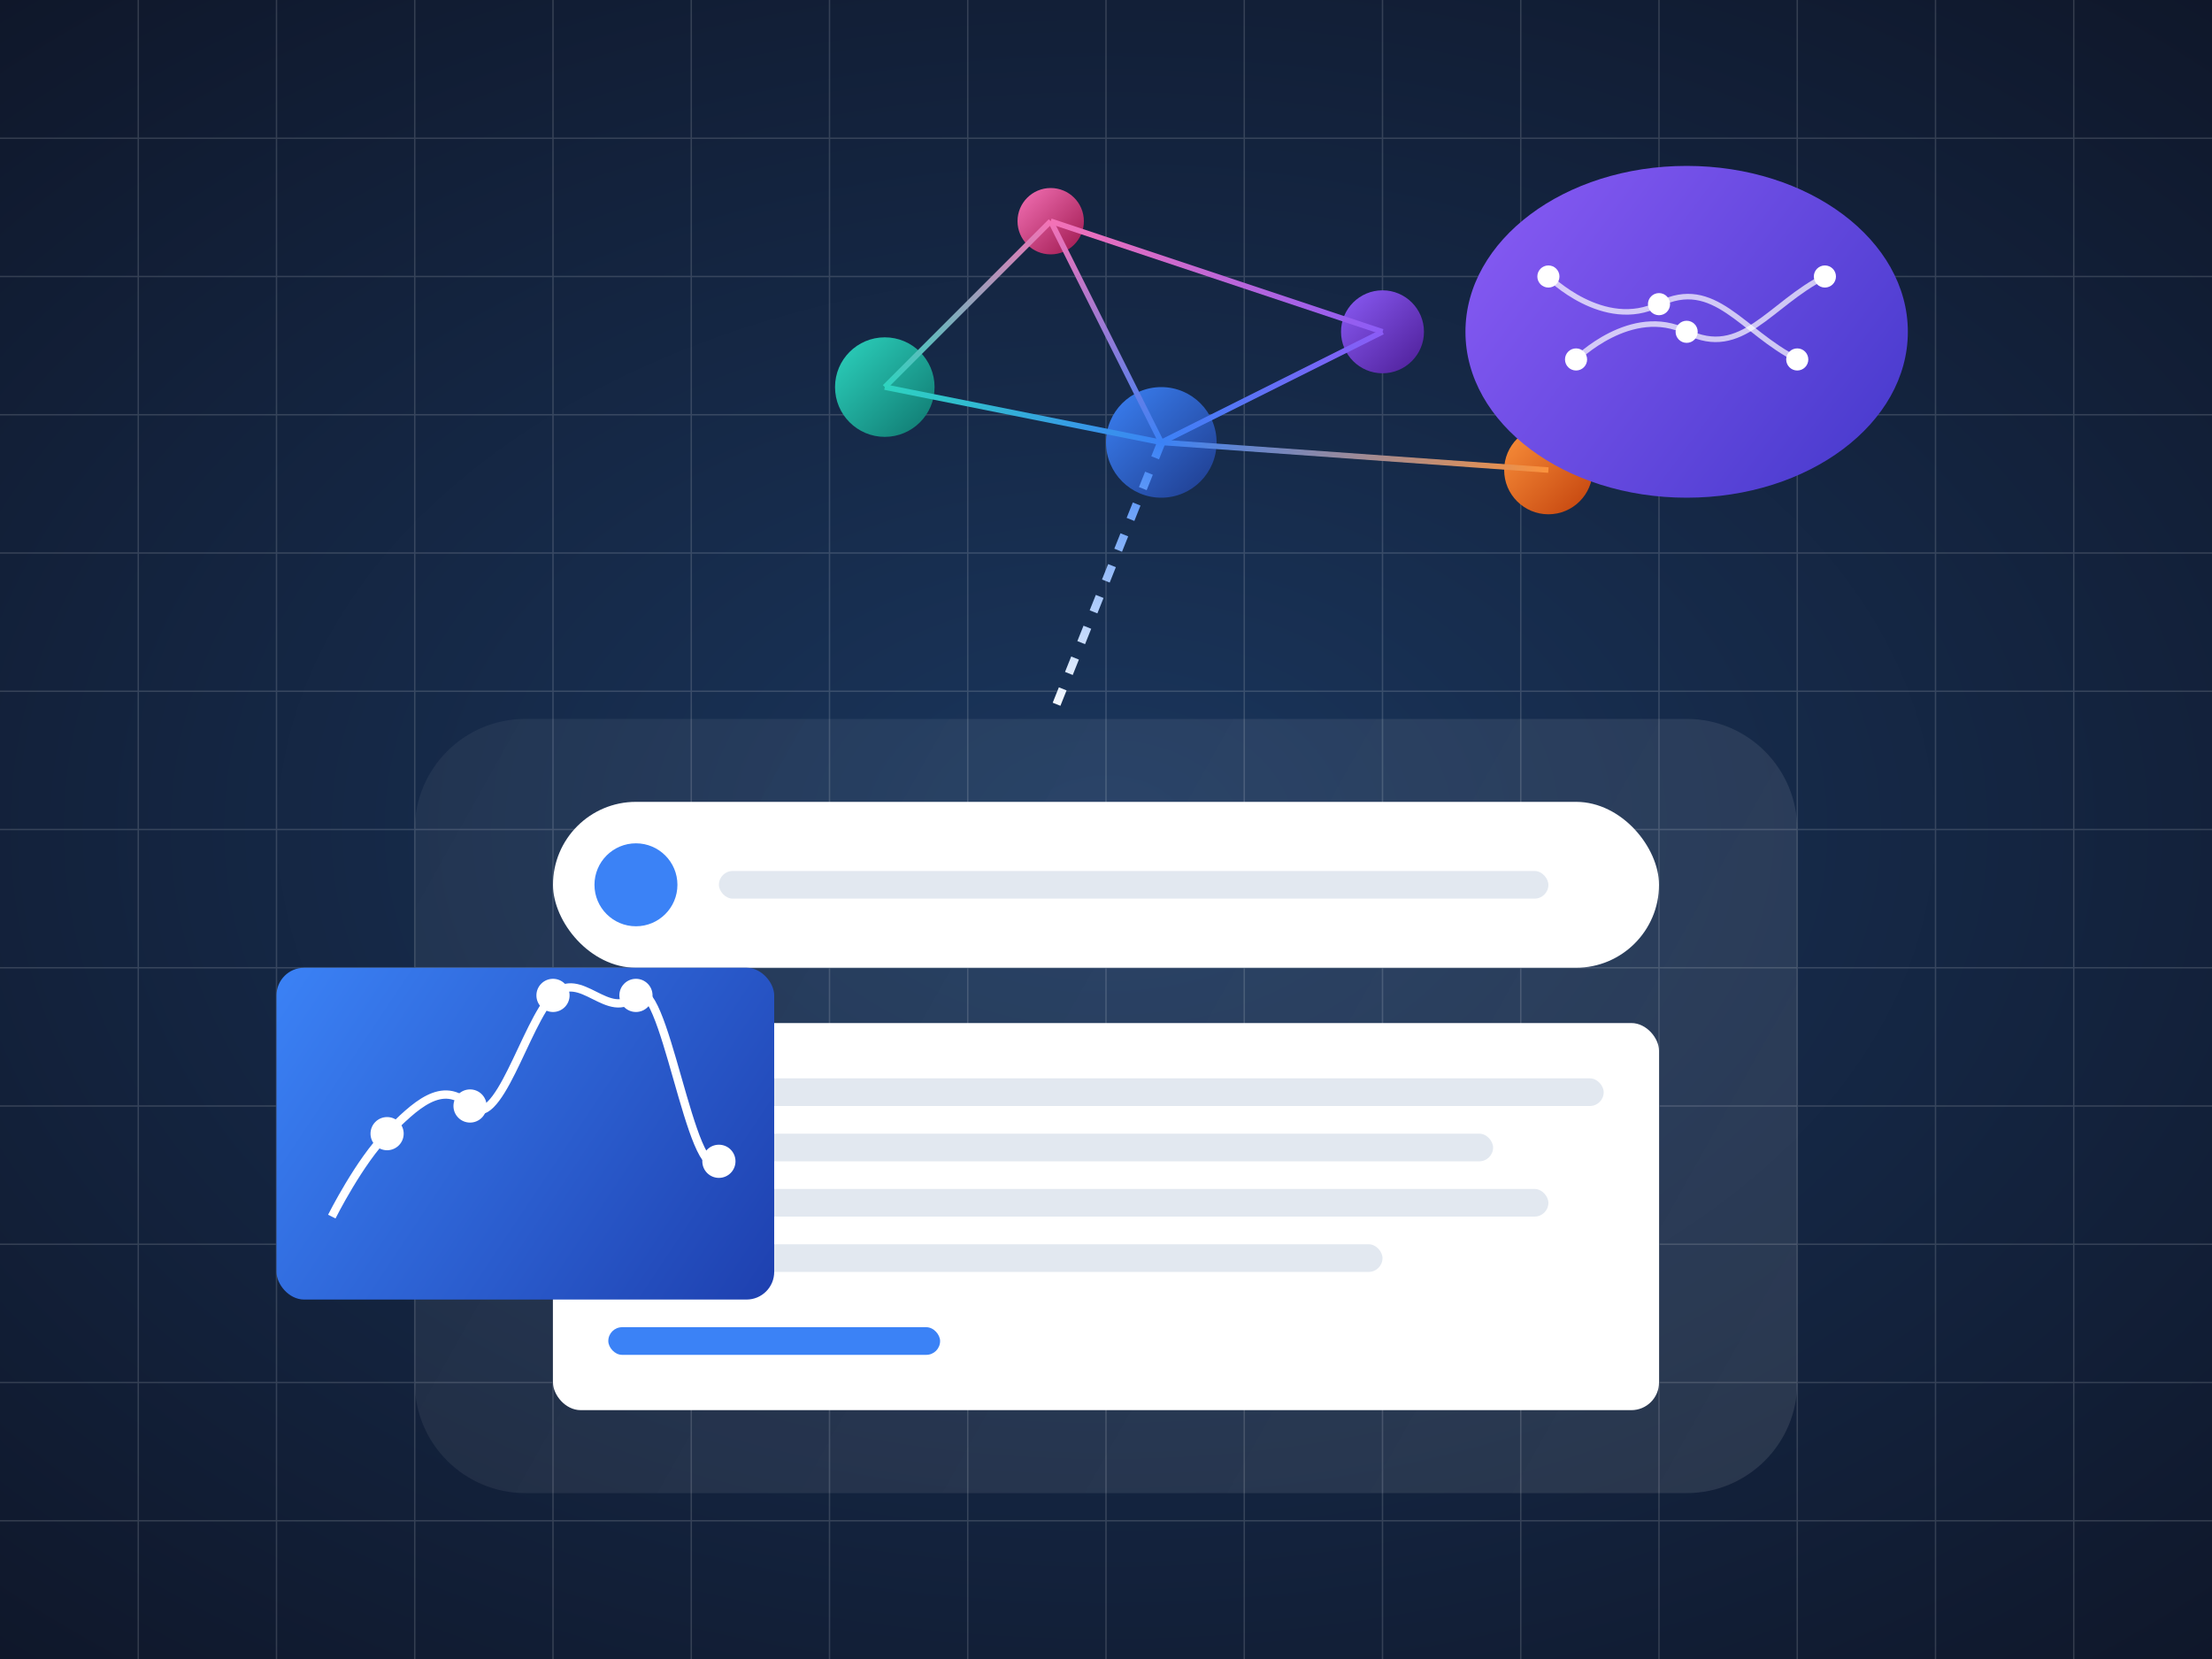 <?xml version="1.0" encoding="UTF-8"?>
<svg width="800" height="600" viewBox="0 0 800 600" fill="none" xmlns="http://www.w3.org/2000/svg">
  <!-- Background Elements -->
  <rect width="800" height="600" fill="url(#paint0_radial)" />
  
  <!-- Grid Pattern -->
  <g opacity="0.15">
    <path d="M0 50H800" stroke="white" stroke-width="0.5" />
    <path d="M0 100H800" stroke="white" stroke-width="0.5" />
    <path d="M0 150H800" stroke="white" stroke-width="0.5" />
    <path d="M0 200H800" stroke="white" stroke-width="0.5" />
    <path d="M0 250H800" stroke="white" stroke-width="0.5" />
    <path d="M0 300H800" stroke="white" stroke-width="0.5" />
    <path d="M0 350H800" stroke="white" stroke-width="0.5" />
    <path d="M0 400H800" stroke="white" stroke-width="0.5" />
    <path d="M0 450H800" stroke="white" stroke-width="0.5" />
    <path d="M0 500H800" stroke="white" stroke-width="0.5" />
    <path d="M0 550H800" stroke="white" stroke-width="0.5" />
    <path d="M50 0V600" stroke="white" stroke-width="0.5" />
    <path d="M100 0V600" stroke="white" stroke-width="0.5" />
    <path d="M150 0V600" stroke="white" stroke-width="0.5" />
    <path d="M200 0V600" stroke="white" stroke-width="0.5" />
    <path d="M250 0V600" stroke="white" stroke-width="0.5" />
    <path d="M300 0V600" stroke="white" stroke-width="0.5" />
    <path d="M350 0V600" stroke="white" stroke-width="0.5" />
    <path d="M400 0V600" stroke="white" stroke-width="0.5" />
    <path d="M450 0V600" stroke="white" stroke-width="0.5" />
    <path d="M500 0V600" stroke="white" stroke-width="0.5" />
    <path d="M550 0V600" stroke="white" stroke-width="0.5" />
    <path d="M600 0V600" stroke="white" stroke-width="0.5" />
    <path d="M650 0V600" stroke="white" stroke-width="0.5" />
    <path d="M700 0V600" stroke="white" stroke-width="0.5" />
    <path d="M750 0V600" stroke="white" stroke-width="0.5" />
  </g>
  
  <!-- Modern 3D Search Graph Element -->
  <g filter="url(#filter0_d)">
    <path d="M150 300C150 277.909 167.909 260 190 260H610C632.091 260 650 277.909 650 300V500C650 522.091 632.091 540 610 540H190C167.909 540 150 522.091 150 500V300Z" fill="url(#paint1_linear)" />
    
    <!-- Search Bar -->
    <rect x="200" y="290" width="400" height="60" rx="30" fill="#FFFFFF" />
    <circle cx="230" cy="320" r="15" fill="#3B82F6" />
    <rect x="260" y="315" width="300" height="10" rx="5" fill="#E2E8F0" />
    
    <!-- Modern Search Result -->
    <rect x="200" y="370" width="400" height="140" rx="10" fill="#FFFFFF" />
    
    <!-- AI Generated Answer -->
    <rect x="220" y="390" width="360" height="10" rx="5" fill="#E2E8F0" />
    <rect x="220" y="410" width="320" height="10" rx="5" fill="#E2E8F0" />
    <rect x="220" y="430" width="340" height="10" rx="5" fill="#E2E8F0" />
    <rect x="220" y="450" width="280" height="10" rx="5" fill="#E2E8F0" />
    
    <!-- Source Citation -->
    <rect x="220" y="480" width="120" height="10" rx="5" fill="#3B82F6" />
  </g>
  
  <!-- Floating Data Points and Connections -->
  <g filter="url(#filter1_d)">
    <!-- Entity Connections -->
    <circle cx="420" cy="160" r="20" fill="url(#paint2_linear)" />
    <circle cx="500" cy="120" r="15" fill="url(#paint3_linear)" />
    <circle cx="320" cy="140" r="18" fill="url(#paint4_linear)" />
    <circle cx="380" cy="80" r="12" fill="url(#paint5_linear)" />
    <circle cx="560" cy="170" r="16" fill="url(#paint6_linear)" />
    
    <!-- Connection Lines -->
    <line x1="420" y1="160" x2="500" y2="120" stroke="url(#paint7_linear)" stroke-width="2" />
    <line x1="420" y1="160" x2="320" y2="140" stroke="url(#paint8_linear)" stroke-width="2" />
    <line x1="420" y1="160" x2="380" y2="80" stroke="url(#paint9_linear)" stroke-width="2" />
    <line x1="420" y1="160" x2="560" y2="170" stroke="url(#paint10_linear)" stroke-width="2" />
    <line x1="500" y1="120" x2="380" y2="80" stroke="url(#paint11_linear)" stroke-width="2" />
    <line x1="320" y1="140" x2="380" y2="80" stroke="url(#paint12_linear)" stroke-width="2" />
    
    <!-- Connection to Search -->
    <line x1="420" y1="160" x2="380" y2="260" stroke="url(#paint13_linear)" stroke-width="3" stroke-dasharray="6 6" />
  </g>
  
  <!-- Chart Elements -->
  <g filter="url(#filter2_d)">
    <!-- Chart Container -->
    <rect x="100" y="350" width="180" height="120" rx="10" fill="url(#paint14_linear)" />
    
    <!-- Chart Lines -->
    <path d="M120 440C120 440 130 420 140 410C150 400 160 390 170 400C180 410 190 370 200 360C210 350 220 370 230 360C240 350 250 430 260 420" stroke="#FFFFFF" stroke-width="3" />
    
    <!-- Chart Points -->
    <circle cx="140" cy="410" r="6" fill="#FFFFFF" />
    <circle cx="170" cy="400" r="6" fill="#FFFFFF" />
    <circle cx="200" cy="360" r="6" fill="#FFFFFF" />
    <circle cx="230" cy="360" r="6" fill="#FFFFFF" />
    <circle cx="260" cy="420" r="6" fill="#FFFFFF" />
  </g>
  
  <!-- AI Brain Visualization -->
  <g filter="url(#filter3_d)">
    <ellipse cx="610" cy="120" rx="80" ry="60" fill="url(#paint15_linear)" />
    
    <!-- Neural Network Lines -->
    <path d="M560 100C560 100 580 120 600 110C620 100 630 120 650 130" stroke="#FFFFFF" stroke-width="2" opacity="0.7" />
    <path d="M570 130C570 130 590 110 610 120C630 130 640 110 660 100" stroke="#FFFFFF" stroke-width="2" opacity="0.7" />
    
    <!-- Neural Network Nodes -->
    <circle cx="560" cy="100" r="4" fill="#FFFFFF" />
    <circle cx="600" cy="110" r="4" fill="#FFFFFF" />
    <circle cx="650" cy="130" r="4" fill="#FFFFFF" />
    <circle cx="570" cy="130" r="4" fill="#FFFFFF" />
    <circle cx="610" cy="120" r="4" fill="#FFFFFF" />
    <circle cx="660" cy="100" r="4" fill="#FFFFFF" />
  </g>
  
  <!-- Gradients & Filters -->
  <defs>
    <filter id="filter0_d" x="140" y="250" width="520" height="300" filterUnits="userSpaceOnUse" color-interpolation-filters="sRGB">
      <feFlood flood-opacity="0" result="BackgroundImageFix"/>
      <feColorMatrix in="SourceAlpha" type="matrix" values="0 0 0 0 0 0 0 0 0 0 0 0 0 0 0 0 0 0 127 0"/>
      <feOffset/>
      <feGaussianBlur stdDeviation="5"/>
      <feColorMatrix type="matrix" values="0 0 0 0 0 0 0 0 0 0 0 0 0 0 0 0 0 0 0.25 0"/>
      <feBlend mode="normal" in2="BackgroundImageFix" result="effect1_dropShadow"/>
      <feBlend mode="normal" in="SourceGraphic" in2="effect1_dropShadow" result="shape"/>
    </filter>
    
    <filter id="filter1_d" x="300" y="60" width="280" height="220" filterUnits="userSpaceOnUse" color-interpolation-filters="sRGB">
      <feFlood flood-opacity="0" result="BackgroundImageFix"/>
      <feColorMatrix in="SourceAlpha" type="matrix" values="0 0 0 0 0 0 0 0 0 0 0 0 0 0 0 0 0 0 127 0"/>
      <feOffset/>
      <feGaussianBlur stdDeviation="5"/>
      <feColorMatrix type="matrix" values="0 0 0 0 0 0 0 0 0 0 0 0 0 0 0 0 0 0 0.25 0"/>
      <feBlend mode="normal" in2="BackgroundImageFix" result="effect1_dropShadow"/>
      <feBlend mode="normal" in="SourceGraphic" in2="effect1_dropShadow" result="shape"/>
    </filter>
    
    <filter id="filter2_d" x="90" y="340" width="200" height="140" filterUnits="userSpaceOnUse" color-interpolation-filters="sRGB">
      <feFlood flood-opacity="0" result="BackgroundImageFix"/>
      <feColorMatrix in="SourceAlpha" type="matrix" values="0 0 0 0 0 0 0 0 0 0 0 0 0 0 0 0 0 0 127 0"/>
      <feOffset/>
      <feGaussianBlur stdDeviation="5"/>
      <feColorMatrix type="matrix" values="0 0 0 0 0 0 0 0 0 0 0 0 0 0 0 0 0 0 0.25 0"/>
      <feBlend mode="normal" in2="BackgroundImageFix" result="effect1_dropShadow"/>
      <feBlend mode="normal" in="SourceGraphic" in2="effect1_dropShadow" result="shape"/>
    </filter>
    
    <filter id="filter3_d" x="520" y="50" width="180" height="140" filterUnits="userSpaceOnUse" color-interpolation-filters="sRGB">
      <feFlood flood-opacity="0" result="BackgroundImageFix"/>
      <feColorMatrix in="SourceAlpha" type="matrix" values="0 0 0 0 0 0 0 0 0 0 0 0 0 0 0 0 0 0 127 0"/>
      <feOffset/>
      <feGaussianBlur stdDeviation="5"/>
      <feColorMatrix type="matrix" values="0 0 0 0 0 0 0 0 0 0 0 0 0 0 0 0 0 0 0.25 0"/>
      <feBlend mode="normal" in2="BackgroundImageFix" result="effect1_dropShadow"/>
      <feBlend mode="normal" in="SourceGraphic" in2="effect1_dropShadow" result="shape"/>
    </filter>
    
    <radialGradient id="paint0_radial" cx="0" cy="0" r="1" gradientUnits="userSpaceOnUse" gradientTransform="translate(400 300) rotate(90) scale(400 600)">
      <stop offset="0" stop-color="#1A365D" />
      <stop offset="1" stop-color="#0F172A" />
    </radialGradient>
    
    <linearGradient id="paint1_linear" x1="150" y1="260" x2="650" y2="540" gradientUnits="userSpaceOnUse">
      <stop offset="0" stop-color="#FFFFFF" stop-opacity="0.05" />
      <stop offset="1" stop-color="#FFFFFF" stop-opacity="0.1" />
    </linearGradient>
    
    <linearGradient id="paint2_linear" x1="400" y1="140" x2="440" y2="180" gradientUnits="userSpaceOnUse">
      <stop offset="0" stop-color="#3B82F6" />
      <stop offset="1" stop-color="#1E3A8A" />
    </linearGradient>
    
    <linearGradient id="paint3_linear" x1="485" y1="105" x2="515" y2="135" gradientUnits="userSpaceOnUse">
      <stop offset="0" stop-color="#8B5CF6" />
      <stop offset="1" stop-color="#4C1D95" />
    </linearGradient>
    
    <linearGradient id="paint4_linear" x1="302" y1="122" x2="338" y2="158" gradientUnits="userSpaceOnUse">
      <stop offset="0" stop-color="#2DD4BF" />
      <stop offset="1" stop-color="#0F766E" />
    </linearGradient>
    
    <linearGradient id="paint5_linear" x1="368" y1="68" x2="392" y2="92" gradientUnits="userSpaceOnUse">
      <stop offset="0" stop-color="#F472B6" />
      <stop offset="1" stop-color="#9D174D" />
    </linearGradient>
    
    <linearGradient id="paint6_linear" x1="544" y1="154" x2="576" y2="186" gradientUnits="userSpaceOnUse">
      <stop offset="0" stop-color="#FB923C" />
      <stop offset="1" stop-color="#C2410C" />
    </linearGradient>
    
    <linearGradient id="paint7_linear" x1="420" y1="160" x2="500" y2="120" gradientUnits="userSpaceOnUse">
      <stop offset="0" stop-color="#3B82F6" />
      <stop offset="1" stop-color="#8B5CF6" />
    </linearGradient>
    
    <linearGradient id="paint8_linear" x1="420" y1="160" x2="320" y2="140" gradientUnits="userSpaceOnUse">
      <stop offset="0" stop-color="#3B82F6" />
      <stop offset="1" stop-color="#2DD4BF" />
    </linearGradient>
    
    <linearGradient id="paint9_linear" x1="420" y1="160" x2="380" y2="80" gradientUnits="userSpaceOnUse">
      <stop offset="0" stop-color="#3B82F6" />
      <stop offset="1" stop-color="#F472B6" />
    </linearGradient>
    
    <linearGradient id="paint10_linear" x1="420" y1="160" x2="560" y2="170" gradientUnits="userSpaceOnUse">
      <stop offset="0" stop-color="#3B82F6" />
      <stop offset="1" stop-color="#FB923C" />
    </linearGradient>
    
    <linearGradient id="paint11_linear" x1="500" y1="120" x2="380" y2="80" gradientUnits="userSpaceOnUse">
      <stop offset="0" stop-color="#8B5CF6" />
      <stop offset="1" stop-color="#F472B6" />
    </linearGradient>
    
    <linearGradient id="paint12_linear" x1="320" y1="140" x2="380" y2="80" gradientUnits="userSpaceOnUse">
      <stop offset="0" stop-color="#2DD4BF" />
      <stop offset="1" stop-color="#F472B6" />
    </linearGradient>
    
    <linearGradient id="paint13_linear" x1="420" y1="160" x2="380" y2="260" gradientUnits="userSpaceOnUse">
      <stop offset="0" stop-color="#3B82F6" />
      <stop offset="1" stop-color="#FFFFFF" />
    </linearGradient>
    
    <linearGradient id="paint14_linear" x1="100" y1="350" x2="280" y2="470" gradientUnits="userSpaceOnUse">
      <stop offset="0" stop-color="#3B82F6" />
      <stop offset="1" stop-color="#1E40AF" />
    </linearGradient>
    
    <linearGradient id="paint15_linear" x1="530" y1="60" x2="690" y2="180" gradientUnits="userSpaceOnUse">
      <stop offset="0" stop-color="#8B5CF6" />
      <stop offset="1" stop-color="#4338CA" />
    </linearGradient>
  </defs>
</svg>
